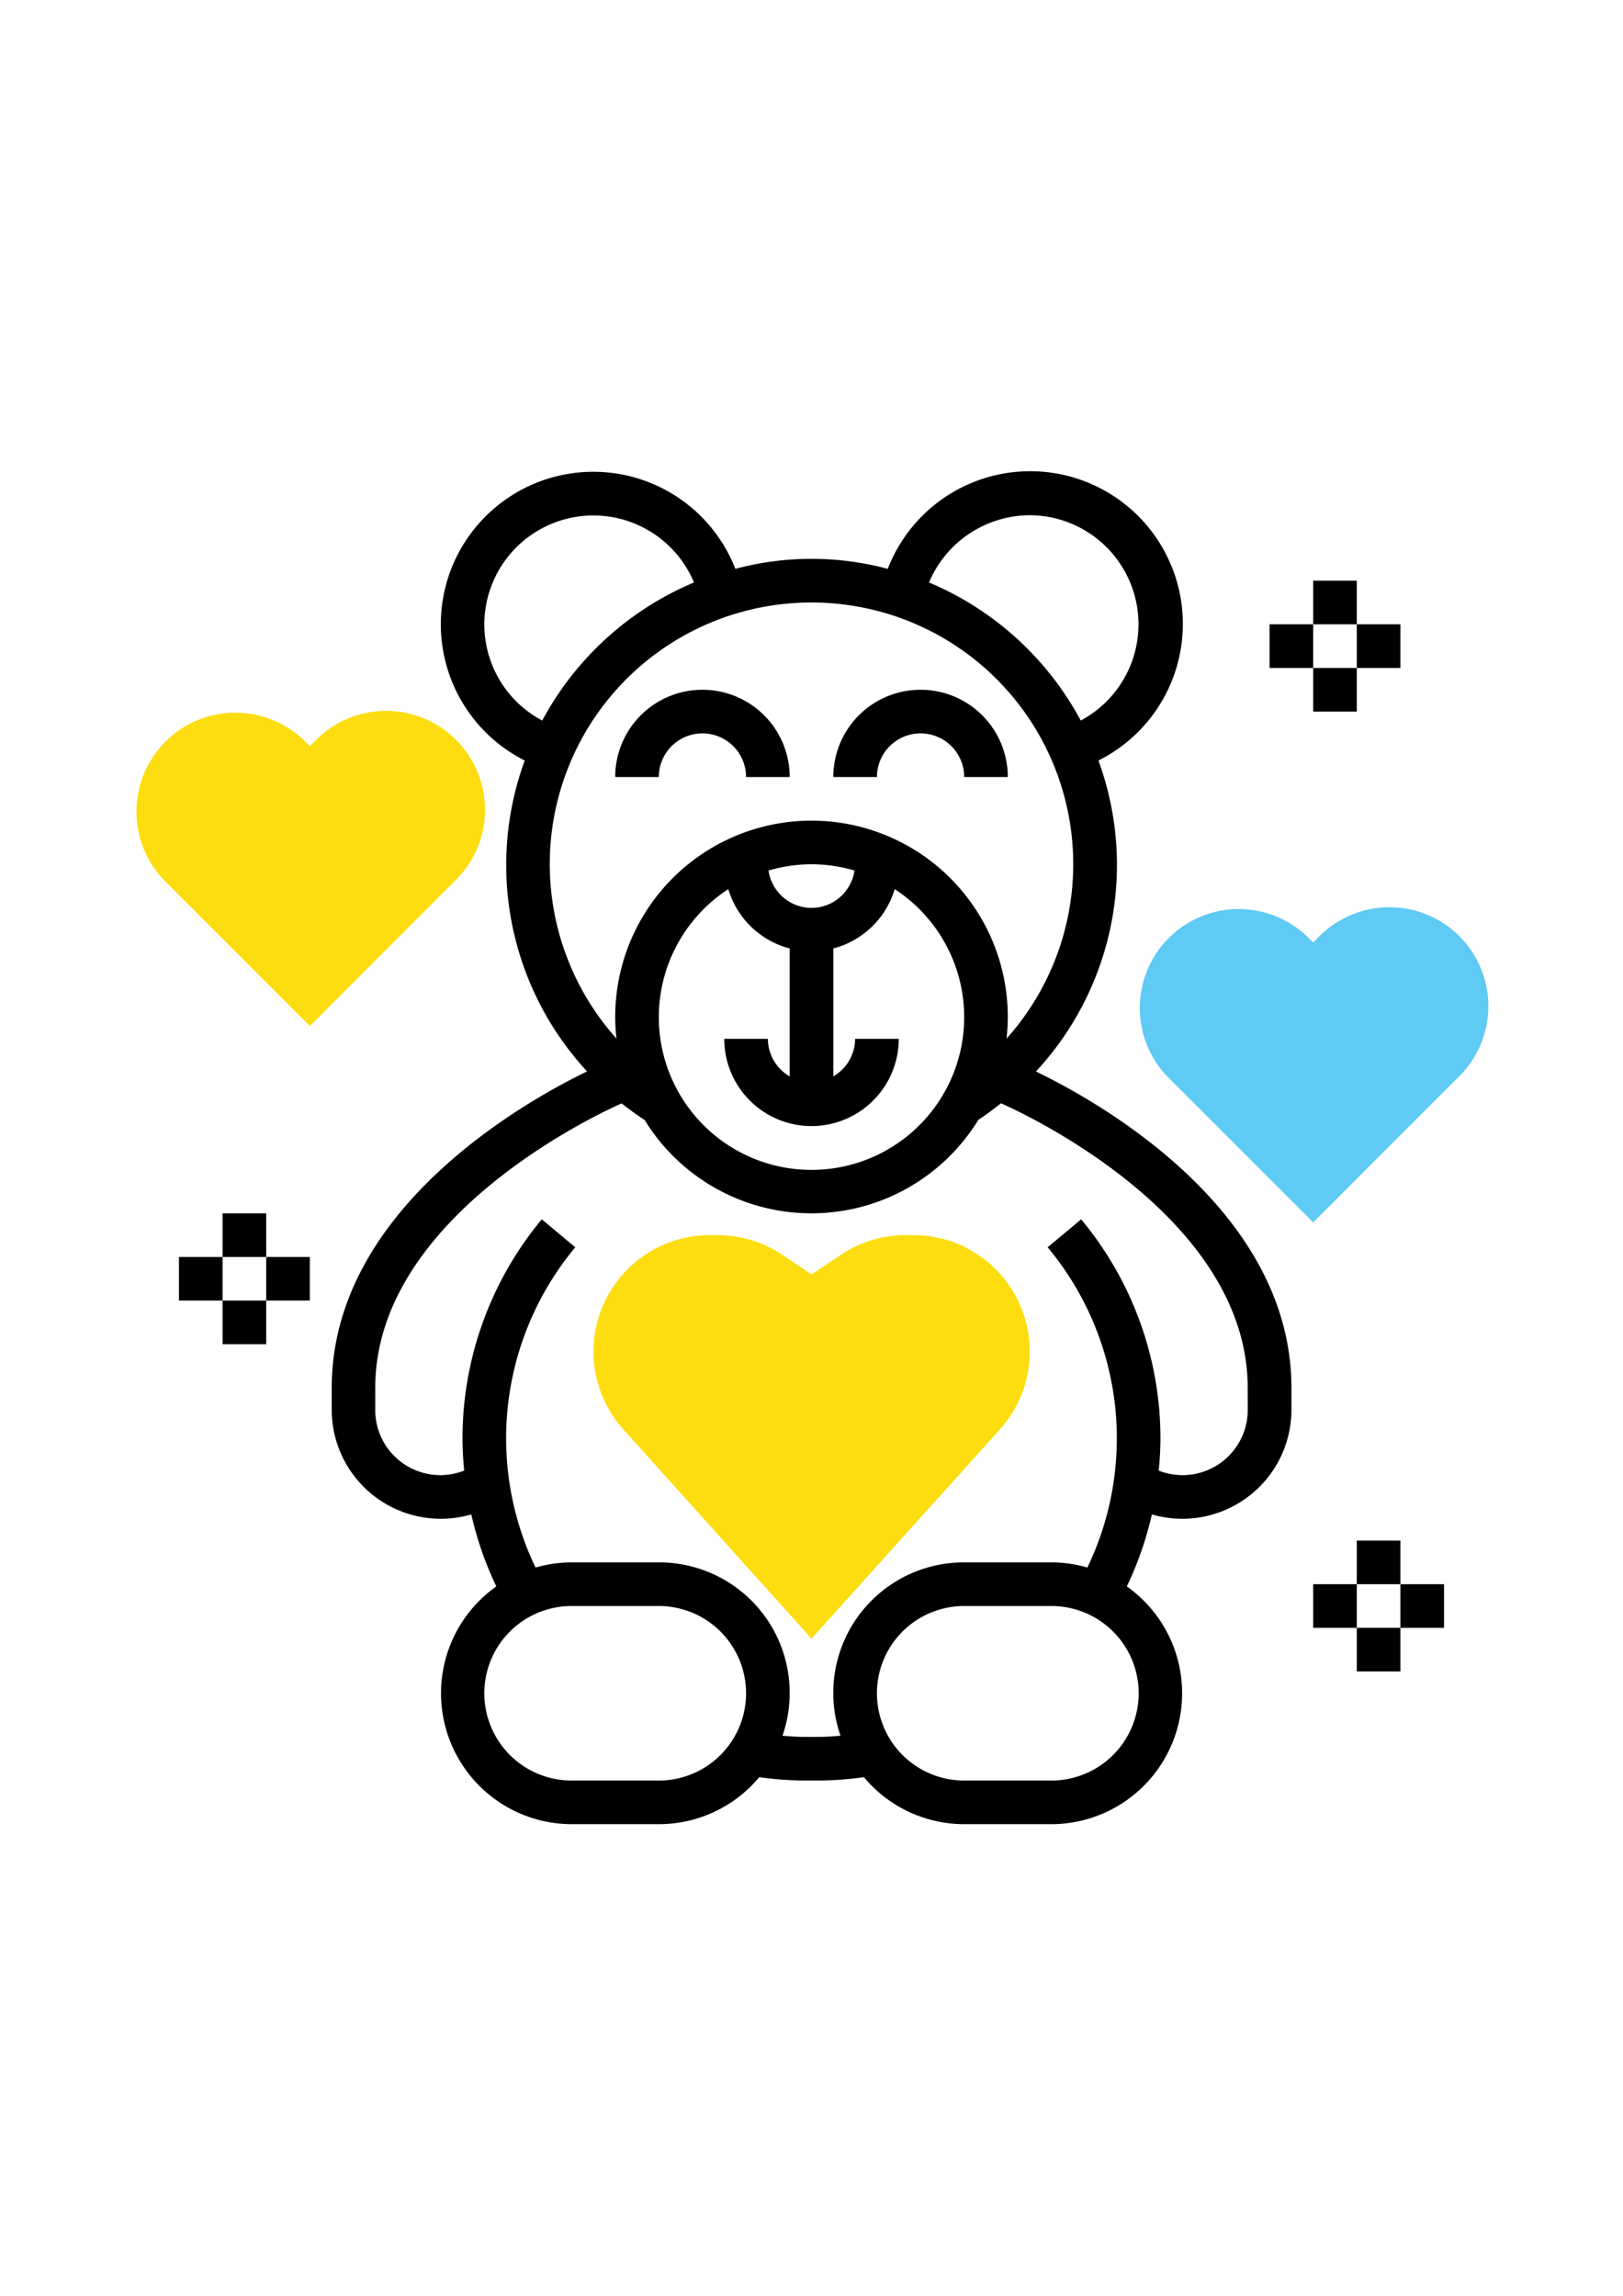 <?xml version="1.0" encoding="UTF-8"?> <svg xmlns="http://www.w3.org/2000/svg" id="Layer_1" data-name="Layer 1" viewBox="0 0 595.28 841.89"><defs><style>.cls-1{fill:#fedd10;}.cls-2{fill:#5fcaf4;}</style></defs><title>ikony</title><path class="cls-1" d="M297.64,600.91l-69-76.73a42.68,42.68,0,0,1,31.73-71.24h2.81a42.51,42.51,0,0,1,23.68,7.17l10.82,7.22,10.82-7.21a42.46,42.46,0,0,1,23.67-7.18H335a42.68,42.68,0,0,1,31.73,71.24Zm0,0"></path><path class="cls-2" d="M481.64,448.26l-53.38-53.38a36.29,36.29,0,0,1,51.32-51.31l2.06,2.06,2.06-2.06A36.28,36.28,0,1,1,535,394.88Zm0,0"></path><path class="cls-1" d="M113.64,376.26,60.26,322.88a36.29,36.29,0,0,1,51.32-51.31l2.06,2.06,2.06-2.06A36.28,36.28,0,1,1,167,322.88Zm0,0"></path><path d="M257.64,268.94a16,16,0,0,1,16,16h16a32,32,0,1,0-64,0h16a16,16,0,0,1,16-16Zm0,0"></path><path d="M337.64,268.94a16,16,0,0,1,16,16h16a32,32,0,1,0-64,0h16a16,16,0,0,1,16-16Zm0,0"></path><path d="M380,392.89a111.39,111.39,0,0,0,22.88-114,56,56,0,1,0-77.27-70.28,107.94,107.94,0,0,0-55.89,0,55.93,55.93,0,1,0-77.26,70.28,111.43,111.43,0,0,0,22.86,114c-23.26,11.29-93.65,50.85-93.65,116.05v8a40,40,0,0,0,51.19,38.41,125.34,125.34,0,0,0,9.18,26.4,48,48,0,0,0,27.63,87.19h32a47.92,47.92,0,0,0,36.8-17.23,126.91,126.91,0,0,0,16.67,1.23h5.06a126.78,126.78,0,0,0,16.67-1.23,47.9,47.9,0,0,0,36.8,17.23h32a48,48,0,0,0,27.62-87.19,125.37,125.37,0,0,0,9.19-26.4,40,40,0,0,0,51.19-38.41v-8c0-65.22-70.41-104.77-93.67-116ZM241.64,372.94a56,56,0,0,1,25.48-46.88,31.92,31.92,0,0,0,22.52,21.75v46.91a16,16,0,0,1-8-13.78h-16a32,32,0,0,0,64,0h-16a16,16,0,0,1-8,13.78V347.81a31.94,31.94,0,0,0,22.52-21.75,56,56,0,1,1-86.52,46.88Zm56-40a16,16,0,0,1-15.77-13.7,55.21,55.21,0,0,1,31.54,0,16,16,0,0,1-15.77,13.7Zm80-144a40,40,0,0,1,18.76,75.29,112.73,112.73,0,0,0-55.66-50.64,40.27,40.27,0,0,1,36.9-24.65Zm-200,40a40,40,0,0,1,76.9-15.35,112.69,112.69,0,0,0-55.66,50.64,39.88,39.88,0,0,1-21.24-35.29Zm120-8a95.94,95.94,0,0,1,71.54,159.93,74.22,74.22,0,0,0,.46-7.93,72,72,0,1,0-144,0,71,71,0,0,0,.46,7.9,95.92,95.92,0,0,1,71.54-159.9Zm-56,432h-32a32,32,0,0,1,0-64h32a32,32,0,0,1,0,64Zm144,0h-32a32,32,0,0,1,0-64h32a32,32,0,0,1,0,64Zm72-136A23.9,23.9,0,0,1,425,539.29c.37-3.92.63-7.86.63-11.82a125.72,125.72,0,0,0-29.08-80.33l-12.3,10.25a109.37,109.37,0,0,1,14.58,117.44,48,48,0,0,0-13.2-1.89h-32a47.87,47.87,0,0,0-45.35,63.58c-2.71.2-5.41.42-8.13.42H295.1c-2.72,0-5.41-.22-8.11-.42a47.87,47.87,0,0,0-45.35-63.58h-32a48,48,0,0,0-13.21,1.89A109.42,109.42,0,0,1,211,457.39l-12.29-10.25a125.74,125.74,0,0,0-29.08,80.33c0,4,.26,7.9.62,11.81a23.87,23.87,0,0,1-32.62-22.34v-8c0-62.81,82.21-100.7,90.37-104.31q4.06,3.22,8.45,6.1a71.8,71.8,0,0,0,122.38-.06c2.9-1.89,5.64-4,8.32-6.08,7.58,3.34,90.48,41.28,90.48,104.35Zm0,0"></path><rect x="497.64" y="564.94" width="16" height="16"></rect><rect x="497.64" y="596.94" width="16" height="16"></rect><rect x="513.64" y="580.94" width="16" height="16"></rect><rect x="481.64" y="580.94" width="16" height="16"></rect><rect x="81.64" y="444.94" width="16" height="16"></rect><rect x="81.64" y="476.94" width="16" height="16"></rect><rect x="97.64" y="460.94" width="16" height="16"></rect><rect x="65.64" y="460.94" width="16" height="16"></rect><rect x="481.64" y="212.94" width="16" height="16"></rect><rect x="481.64" y="244.94" width="16" height="16"></rect><rect x="497.64" y="228.94" width="16" height="16"></rect><rect x="465.64" y="228.94" width="16" height="16"></rect></svg> 